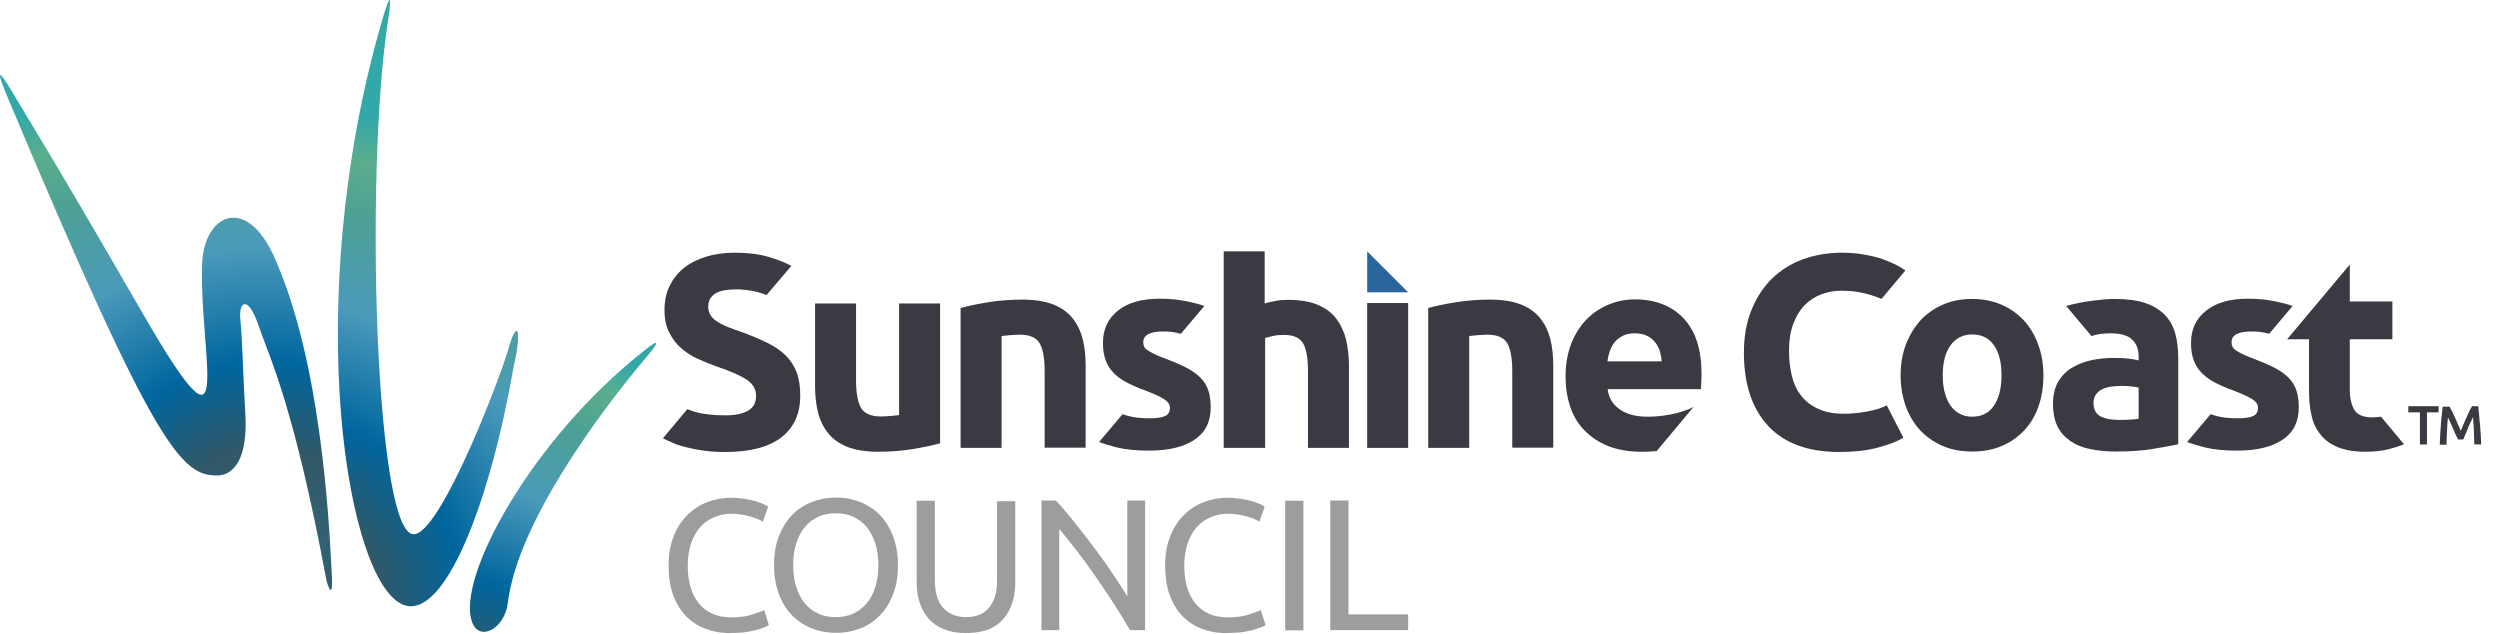 <svg width="627" height="159" viewBox="0 0 627 159" fill="none" xmlns="http://www.w3.org/2000/svg">
<path d="M127.297 88.282C123.698 99.479 109.131 136.381 103.133 133.868C94.05 130.155 91.651 44.068 97.135 6.365C98.163 0.081 98.392 -3.803 95.65 5.737C75.313 76.229 86.967 147.806 101.705 151.862C111.531 154.604 122.727 127.013 128.897 91.595C131.01 82.455 129.639 79.428 127.297 88.282Z" fill="url(#paint0_radial_741_8108)"/>
<path d="M69.715 66.632C62.46 48.009 51.092 53.493 50.692 66.232C49.949 89.425 59.432 119.472 36.239 79.371C11.904 37.212 6.706 29.272 3.164 23.217C-0.435 17.162 -1.063 17.333 1.793 24.131C39.096 113.017 45.551 119.415 54.634 119.244C58.747 119.13 62.117 114.845 61.546 104.163C60.917 93.481 60.803 85.14 60.289 80.228C59.775 75.258 62.346 74.23 64.802 81.541C67.258 88.911 73.542 100.735 81.939 145.921C82.91 149.006 83.539 148.835 83.196 143.751C82.853 138.666 81.597 94.852 69.715 66.632Z" fill="url(#paint1_radial_741_8108)"/>
<path d="M127.355 151.292C129.64 131.812 149.463 104.506 162.373 89.254C165.058 86.112 165.915 84.341 161.345 88.111C133.182 110.333 114.388 145.065 118.387 155.976C120.215 161.117 126.556 157.69 127.355 151.292Z" fill="url(#paint2_radial_741_8108)"/>
<path d="M512.49 94.109C512.49 96.965 512.09 99.593 511.233 101.935C510.434 104.334 509.177 106.333 507.635 107.99C506.035 109.647 504.207 110.96 501.979 111.874C499.808 112.788 497.352 113.245 494.61 113.245C491.868 113.245 489.469 112.788 487.298 111.874C485.127 110.96 483.242 109.647 481.643 107.99C480.1 106.333 478.844 104.277 477.987 101.935C477.13 99.535 476.673 96.965 476.673 94.109C476.673 91.252 477.13 88.624 478.044 86.282C478.958 83.94 480.215 81.941 481.757 80.227C483.356 78.571 485.242 77.257 487.412 76.343C489.583 75.429 491.982 74.972 494.553 74.972C497.124 74.972 499.58 75.429 501.808 76.343C503.979 77.257 505.864 78.571 507.463 80.227C509.006 81.884 510.262 83.883 511.119 86.282C512.033 88.624 512.49 91.252 512.49 94.109ZM501.979 94.109C501.979 90.909 501.351 88.396 500.094 86.625C498.837 84.797 497.009 83.883 494.667 83.883C492.325 83.883 490.497 84.797 489.183 86.625C487.869 88.453 487.241 90.967 487.241 94.109C487.241 97.25 487.869 99.821 489.183 101.706C490.497 103.591 492.325 104.505 494.667 104.505C497.009 104.505 498.837 103.591 500.094 101.706C501.351 99.821 501.979 97.308 501.979 94.109Z" fill="#3B3A42"/>
<path d="M530.369 74.972C533.454 74.972 535.967 75.314 538.024 76C540.08 76.685 541.68 77.714 542.937 78.97C544.193 80.284 545.05 81.827 545.564 83.712C546.078 85.54 546.307 87.653 546.307 89.881V111.417C544.822 111.76 542.765 112.103 540.137 112.56C537.51 113.017 534.311 113.245 530.54 113.245C528.198 113.245 526.028 113.017 524.142 112.617C522.2 112.217 520.544 111.532 519.173 110.561C517.802 109.589 516.716 108.39 515.974 106.847C515.231 105.305 514.888 103.42 514.888 101.249C514.888 99.078 515.345 97.308 516.145 95.822C517.002 94.337 518.144 93.137 519.572 92.281C521.001 91.424 522.657 90.738 524.485 90.338C526.313 89.938 528.255 89.767 530.255 89.767C531.626 89.767 532.768 89.824 533.854 89.938C534.882 90.053 535.739 90.224 536.367 90.395V89.424C536.367 87.653 535.853 86.225 534.768 85.197C533.682 84.112 531.854 83.597 529.227 83.597C527.456 83.597 525.799 83.826 524.542 84.283L518.201 76.743C518.773 76.571 519.572 76.343 520.486 76.171C521.4 75.943 522.372 75.771 523.457 75.6C524.542 75.429 525.628 75.314 526.827 75.2C527.97 75.029 529.169 74.972 530.369 74.972ZM531.226 105.305C532.254 105.305 533.225 105.305 534.139 105.248C535.053 105.191 535.796 105.134 536.367 105.019V97.193C535.967 97.079 535.339 97.022 534.482 96.908C533.625 96.793 532.883 96.793 532.197 96.793C531.226 96.793 530.312 96.85 529.455 96.965C528.598 97.079 527.856 97.308 527.17 97.65C526.542 97.993 526.028 98.393 525.628 98.964C525.285 99.535 525.056 100.221 525.056 101.021C525.056 102.62 525.628 103.763 526.713 104.391C527.856 104.962 529.341 105.305 531.226 105.305Z" fill="#3B3A42"/>
<path d="M573.615 85.083L589.325 66.346V75.601H600.007V85.083H589.325V97.708C589.325 99.822 589.724 101.535 590.467 102.792C591.21 104.049 592.752 104.677 594.98 104.677C596.065 104.677 597.151 104.506 597.151 104.506L602.92 111.418C601.721 111.932 600.35 112.332 598.807 112.732C597.322 113.075 595.494 113.303 593.266 113.303C590.467 113.303 588.182 112.903 586.354 112.161C584.526 111.418 583.098 110.39 582.013 109.019C580.927 107.705 580.127 106.048 579.728 104.163C579.271 102.278 579.099 100.164 579.099 97.822V85.083H573.615Z" fill="#3B3A42"/>
<path d="M472.504 101.992C471.762 102.335 470.905 102.62 469.934 102.849C468.963 103.077 467.877 103.306 466.621 103.477C465.364 103.648 463.993 103.763 462.393 103.763C459.88 103.763 457.766 103.363 456.052 102.563C454.282 101.763 452.853 100.678 451.768 99.307C450.683 97.936 449.883 96.279 449.426 94.394C448.969 92.509 448.683 90.395 448.683 88.225C448.683 85.483 449.026 83.084 449.769 81.198C450.511 79.256 451.482 77.657 452.682 76.457C453.882 75.257 455.31 74.343 456.909 73.772C458.509 73.201 459.994 72.915 461.879 72.915C464.336 72.915 466.106 73.144 468.449 73.772C469.705 74.115 470.848 74.515 471.876 74.972C472.961 73.715 477.874 67.831 477.874 67.831C477.189 67.374 476.275 66.746 474.904 66.117C474.047 65.718 473.076 65.318 471.819 64.861C470.562 64.461 469.134 64.118 467.477 63.832C465.821 63.547 463.993 63.375 461.936 63.375C458.452 63.375 455.196 63.947 452.168 65.032C449.197 66.117 446.57 67.774 444.399 69.888C442.228 72.001 440.514 74.686 439.258 77.771C438.001 80.856 437.373 84.397 437.373 88.396C437.373 96.394 439.429 102.506 443.485 106.847C447.541 111.189 453.482 113.36 461.308 113.36C464.964 113.36 468.163 113.017 470.905 112.274C473.647 111.532 475.818 110.732 477.36 109.761L473.19 101.649C473.019 101.763 472.79 101.878 472.504 101.992Z" fill="#3B3A42"/>
<path d="M561.106 104.906C562.991 104.906 564.305 104.735 565.104 104.335C565.904 103.992 566.304 103.25 566.304 102.221C566.304 101.422 565.79 100.679 564.762 100.051C563.733 99.422 562.191 98.737 560.134 97.937C558.535 97.366 557.05 96.737 555.736 96.052C554.422 95.424 553.337 94.624 552.365 93.71C551.451 92.796 550.709 91.767 550.252 90.511C549.738 89.254 549.509 87.769 549.509 85.998C549.509 82.57 550.766 79.885 553.337 77.886C555.85 75.887 559.335 74.916 563.79 74.916C566.018 74.916 568.132 75.087 570.131 75.487C572.131 75.887 573.787 76.287 574.987 76.744L569.103 83.713C567.161 83.199 566.304 83.142 564.533 83.142C561.277 83.142 559.677 84.056 559.677 85.826C559.677 86.226 559.735 86.626 559.906 86.912C560.02 87.255 560.306 87.54 560.706 87.826C561.106 88.112 561.677 88.454 562.419 88.797C563.105 89.14 564.019 89.54 565.161 89.939C567.389 90.796 569.274 91.596 570.76 92.396C572.245 93.196 573.387 94.11 574.244 95.024C575.101 95.938 575.672 97.023 576.015 98.165C576.358 99.308 576.529 100.622 576.529 102.164C576.529 105.763 575.215 108.448 572.473 110.276C569.789 112.104 565.961 113.018 561.048 113.018C557.792 113.018 555.165 112.732 552.994 112.218C550.88 111.647 549.338 111.19 548.538 110.847L554.422 103.878C556.993 104.792 559.335 104.906 561.106 104.906Z" fill="#3B3A42"/>
<path d="M342.889 63.033V73.315H353.171L342.889 63.033Z" fill="#2A659D"/>
<path d="M192.248 74.001C190.306 73.144 187.164 72.573 184.879 72.573C182.308 72.573 180.423 72.915 179.338 73.658C178.195 74.4 177.624 75.486 177.624 76.914C177.624 77.771 177.853 78.513 178.253 79.142C178.652 79.713 179.224 80.284 180.023 80.741C180.766 81.255 181.68 81.655 182.651 82.055C183.622 82.455 184.765 82.855 185.964 83.255C188.478 84.169 190.592 85.083 192.477 85.997C194.305 86.911 195.847 87.939 197.047 89.139C198.246 90.338 199.16 91.709 199.789 93.366C200.417 94.966 200.703 96.908 200.703 99.25C200.703 103.706 199.16 107.19 196.018 109.647C192.877 112.103 188.192 113.36 181.851 113.36C179.738 113.36 177.796 113.245 176.139 112.96C174.425 112.731 172.94 112.389 171.626 112.046C170.312 111.703 169.17 111.303 168.256 110.846C167.285 110.446 166.942 110.275 166.256 109.932L172.369 102.62C172.369 102.62 172.94 102.849 174.14 103.249C176.253 103.877 178.824 104.163 181.851 104.163C183.394 104.163 184.593 104.048 185.622 103.763C186.593 103.534 187.393 103.191 188.021 102.734C188.592 102.277 189.049 101.763 189.278 101.192C189.506 100.621 189.62 99.935 189.62 99.193C189.62 97.65 188.878 96.337 187.393 95.308C185.907 94.28 183.394 93.138 179.795 91.938C178.253 91.367 176.653 90.738 175.111 90.053C173.568 89.367 172.14 88.453 170.883 87.368C169.627 86.282 168.656 84.969 167.856 83.426C167.056 81.884 166.656 79.999 166.656 77.771C166.656 75.543 167.056 73.544 167.913 71.773C168.77 70.002 169.912 68.517 171.455 67.26C172.997 66.003 174.825 65.089 176.996 64.404C179.167 63.718 181.623 63.375 184.308 63.375C187.507 63.375 190.306 63.718 192.648 64.404C194.99 65.089 196.932 65.832 198.475 66.689L192.248 74.001Z" fill="#3B3A42"/>
<path d="M288.218 104.906C290.103 104.906 291.417 104.735 292.217 104.335C293.017 103.992 293.417 103.25 293.417 102.221C293.417 101.422 292.903 100.679 291.874 100.051C290.846 99.422 289.304 98.737 287.247 97.937C285.648 97.366 284.163 96.737 282.849 96.052C281.535 95.424 280.392 94.624 279.478 93.71C278.564 92.796 277.822 91.767 277.365 90.511C276.851 89.254 276.622 87.769 276.622 85.998C276.622 82.57 277.879 79.885 280.392 77.886C282.906 75.887 286.39 74.916 290.846 74.916C293.074 74.916 295.188 75.087 297.187 75.487C299.243 75.887 300.843 76.287 302.043 76.744L296.159 83.713C294.216 83.199 293.302 83.142 291.589 83.142C288.39 83.142 286.733 84.056 286.733 85.826C286.733 86.226 286.79 86.626 286.962 86.912C287.076 87.255 287.361 87.54 287.818 87.826C288.218 88.112 288.79 88.454 289.532 88.797C290.218 89.14 291.132 89.54 292.274 89.939C294.559 90.796 296.387 91.596 297.872 92.396C299.358 93.196 300.5 94.11 301.357 95.024C302.214 95.938 302.785 97.023 303.128 98.165C303.471 99.308 303.642 100.622 303.642 102.164C303.642 105.763 302.328 108.448 299.586 110.276C296.901 112.104 293.074 113.018 288.161 113.018C284.962 113.018 282.277 112.732 280.107 112.218C277.936 111.647 276.451 111.19 275.651 110.847L281.535 103.878C284.048 104.792 286.447 104.906 288.218 104.906Z" fill="#3B3A42"/>
<path d="M306.9 112.331V63.033H317.182V76.114C317.868 75.886 318.782 75.657 319.867 75.486C320.953 75.257 321.981 75.2 323.009 75.2C325.98 75.2 328.436 75.6 330.378 76.4C332.321 77.2 333.92 78.342 335.063 79.827C336.205 81.313 337.062 83.084 337.576 85.083C338.033 87.082 338.319 89.367 338.319 91.824V112.331H328.036V93.08C328.036 89.767 327.636 87.425 326.779 86.054C325.923 84.683 324.38 83.998 322.038 83.998C321.124 83.998 320.267 84.055 319.467 84.226C318.668 84.397 317.925 84.569 317.297 84.74V112.331H306.9Z" fill="#3B3A42"/>
<path d="M353.171 112.331H342.889V75.999H353.171V112.331Z" fill="#3B3A42"/>
<path d="M358.196 77.256C359.967 76.742 362.195 76.285 364.994 75.828C367.736 75.371 370.65 75.142 373.677 75.142C376.705 75.142 379.333 75.542 381.389 76.342C383.446 77.142 385.045 78.284 386.245 79.769C387.444 81.255 388.301 83.026 388.815 85.025C389.329 87.024 389.558 89.309 389.558 91.766V112.274H379.275V93.022C379.275 89.709 378.818 87.367 377.962 85.996C377.105 84.625 375.448 83.94 373.049 83.94C372.306 83.94 371.506 83.997 370.707 84.054C369.85 84.111 369.164 84.225 368.479 84.282V112.331H358.196V77.256Z" fill="#3B3A42"/>
<path d="M240.917 77.256C242.688 76.742 244.916 76.285 247.715 75.828C250.457 75.371 253.37 75.142 256.398 75.142C259.425 75.142 262.053 75.542 264.11 76.342C266.166 77.142 267.766 78.284 268.965 79.77C270.165 81.255 271.022 83.026 271.536 85.025C272.05 87.025 272.279 89.309 272.279 91.766V112.274H261.996V93.023C261.996 89.709 261.539 87.367 260.682 85.996C259.825 84.625 258.169 83.94 255.769 83.94C255.027 83.94 254.227 83.997 253.427 84.054C252.57 84.111 251.885 84.225 251.199 84.282V112.331H240.917V77.256Z" fill="#3B3A42"/>
<path d="M235.72 111.188C233.949 111.702 231.721 112.159 228.979 112.616C226.237 113.073 223.323 113.302 220.296 113.302C217.268 113.302 214.64 112.902 212.584 112.102C210.527 111.302 208.928 110.16 207.728 108.674C206.529 107.189 205.672 105.475 205.158 103.419C204.644 101.42 204.415 99.135 204.415 96.678V76.113H214.698V95.364C214.698 98.677 215.155 101.02 216.011 102.391C216.868 103.762 218.525 104.447 220.924 104.447C221.667 104.447 222.467 104.39 223.266 104.333C224.066 104.276 224.809 104.162 225.494 104.104V76.113H235.777V111.188H235.72Z" fill="#3B3A42"/>
<path d="M411.777 113.303C412.977 113.303 414.233 113.246 415.49 113.131L424.744 102.049C422.973 103.02 420.574 103.649 418.746 103.991C416.918 104.334 415.09 104.506 413.205 104.506C410.235 104.506 407.892 103.877 406.179 102.62C404.408 101.364 403.437 99.707 403.208 97.593H426.572C426.629 97.022 426.687 96.394 426.687 95.708C426.744 95.023 426.744 94.337 426.744 93.766C426.744 87.654 425.258 83.027 422.231 79.828C419.26 76.686 415.147 75.086 410.006 75.086C407.778 75.086 405.665 75.486 403.551 76.343C401.437 77.2 399.609 78.399 398.01 79.999C396.41 81.598 395.096 83.655 394.125 86.054C393.154 88.453 392.64 91.31 392.64 94.509C392.64 97.194 393.04 99.65 393.783 101.935C394.525 104.22 395.725 106.219 397.324 107.876C398.924 109.533 400.923 110.904 403.322 111.875C405.665 112.789 408.464 113.303 411.777 113.303ZM403.78 87.939C404.065 87.082 404.522 86.34 405.036 85.711C405.607 85.083 406.293 84.569 407.093 84.169C407.892 83.769 408.921 83.598 410.063 83.598C411.263 83.598 412.234 83.826 413.091 84.226C413.891 84.626 414.576 85.14 415.09 85.826C415.604 86.454 416.004 87.197 416.29 88.053C416.518 88.91 416.69 89.71 416.747 90.624H403.151C403.265 89.653 403.494 88.796 403.78 87.939Z" fill="#3B3A42"/>
<path d="M182.994 158.774C180.709 158.774 178.652 158.374 176.767 157.631C174.882 156.888 173.282 155.803 171.911 154.375C170.597 152.947 169.512 151.176 168.769 149.062C168.027 146.949 167.684 144.549 167.684 141.807C167.684 139.065 168.084 136.666 168.941 134.553C169.741 132.439 170.883 130.668 172.311 129.24C173.739 127.812 175.339 126.726 177.224 125.984C179.109 125.241 181.108 124.841 183.222 124.841C184.593 124.841 185.793 124.956 186.878 125.127C187.963 125.298 188.877 125.527 189.677 125.755C190.477 125.984 191.105 126.269 191.619 126.498C192.134 126.726 192.476 126.955 192.648 127.069L191.334 130.839C191.048 130.668 190.648 130.44 190.134 130.211C189.62 129.983 188.992 129.754 188.306 129.583C187.621 129.354 186.878 129.183 186.078 129.069C185.279 128.954 184.479 128.84 183.679 128.84C181.965 128.84 180.423 129.126 179.052 129.754C177.681 130.325 176.481 131.182 175.51 132.325C174.539 133.467 173.796 134.838 173.282 136.438C172.768 138.037 172.483 139.865 172.483 141.865C172.483 143.864 172.711 145.578 173.168 147.177C173.625 148.777 174.311 150.148 175.225 151.29C176.139 152.433 177.281 153.29 178.652 153.918C180.023 154.546 181.623 154.832 183.393 154.832C185.507 154.832 187.221 154.603 188.592 154.146C189.963 153.689 190.991 153.347 191.677 153.004L192.819 156.774C192.591 156.946 192.191 157.117 191.677 157.345C191.105 157.574 190.42 157.802 189.563 158.031C188.706 158.259 187.735 158.431 186.592 158.602C185.564 158.659 184.307 158.774 182.994 158.774Z" fill="#9D9DA0"/>
<path d="M194.132 141.751C194.132 138.951 194.532 136.495 195.389 134.381C196.245 132.268 197.331 130.497 198.759 129.069C200.187 127.641 201.844 126.555 203.729 125.87C205.614 125.127 207.613 124.784 209.727 124.784C211.841 124.784 213.783 125.127 215.668 125.87C217.496 126.612 219.153 127.641 220.581 129.069C222.009 130.497 223.094 132.268 223.951 134.381C224.751 136.495 225.208 138.951 225.208 141.751C225.208 144.55 224.808 147.006 223.951 149.12C223.151 151.233 222.009 153.004 220.581 154.432C219.153 155.86 217.553 156.946 215.668 157.631C213.783 158.374 211.841 158.717 209.727 158.717C207.613 158.717 205.614 158.374 203.729 157.631C201.844 156.946 200.187 155.86 198.759 154.432C197.331 153.004 196.188 151.233 195.389 149.12C194.589 147.006 194.132 144.55 194.132 141.751ZM198.93 141.751C198.93 143.693 199.159 145.521 199.673 147.12C200.187 148.72 200.873 150.091 201.787 151.233C202.701 152.376 203.843 153.233 205.157 153.861C206.471 154.489 207.956 154.775 209.613 154.775C211.269 154.775 212.755 154.489 214.068 153.861C215.382 153.233 216.468 152.376 217.439 151.233C218.353 150.091 219.095 148.72 219.552 147.12C220.067 145.521 220.295 143.693 220.295 141.751C220.295 139.808 220.067 137.98 219.552 136.381C219.038 134.781 218.353 133.41 217.439 132.268C216.525 131.125 215.382 130.268 214.068 129.64C212.755 129.012 211.269 128.726 209.613 128.726C207.956 128.726 206.471 129.012 205.157 129.64C203.843 130.268 202.701 131.125 201.787 132.268C200.873 133.41 200.13 134.781 199.673 136.381C199.159 138.037 198.93 139.808 198.93 141.751Z" fill="#9D9DA0"/>
<path d="M242.232 158.774C240.118 158.774 238.233 158.431 236.691 157.803C235.149 157.175 233.835 156.261 232.864 155.118C231.892 153.976 231.093 152.605 230.636 151.062C230.122 149.52 229.893 147.806 229.893 145.978V125.584H234.463V145.464C234.463 148.72 235.206 151.062 236.634 152.547C238.062 154.033 239.947 154.775 242.289 154.775C243.432 154.775 244.517 154.604 245.431 154.261C246.402 153.918 247.202 153.347 247.887 152.605C248.573 151.862 249.087 150.891 249.487 149.748C249.887 148.549 250.058 147.178 250.058 145.578V125.699H254.628V146.092C254.628 147.92 254.4 149.577 253.886 151.176C253.371 152.719 252.629 154.09 251.658 155.232C250.629 156.375 249.373 157.289 247.83 157.917C246.231 158.431 244.403 158.774 242.232 158.774Z" fill="#9D9DA0"/>
<path d="M283.421 158.032C282.736 156.889 281.936 155.575 281.079 154.147C280.165 152.719 279.251 151.234 278.223 149.691C277.195 148.149 276.109 146.55 275.024 144.95C273.939 143.351 272.796 141.808 271.711 140.323C270.625 138.838 269.54 137.467 268.512 136.153C267.483 134.839 266.512 133.696 265.655 132.668V158.032H261.2V125.528H264.799C266.284 127.07 267.826 128.898 269.483 131.012C271.139 133.068 272.796 135.239 274.453 137.41C276.109 139.637 277.652 141.751 279.08 143.922C280.508 146.035 281.765 147.921 282.736 149.577V125.528H287.192V158.032H283.421Z" fill="#9D9DA0"/>
<path d="M307.469 158.774C305.184 158.774 303.128 158.374 301.243 157.631C299.357 156.888 297.758 155.803 296.444 154.375C295.073 152.947 294.045 151.176 293.302 149.062C292.56 146.949 292.217 144.549 292.217 141.807C292.217 139.065 292.617 136.666 293.474 134.553C294.273 132.439 295.416 130.668 296.844 129.24C298.272 127.812 299.872 126.726 301.757 125.984C303.642 125.241 305.641 124.841 307.755 124.841C309.069 124.841 310.325 124.956 311.411 125.127C312.496 125.298 313.41 125.527 314.21 125.755C315.01 125.984 315.638 126.269 316.152 126.498C316.666 126.726 317.009 126.955 317.18 127.069L315.867 130.839C315.581 130.668 315.181 130.44 314.667 130.211C314.153 129.983 313.524 129.754 312.839 129.583C312.153 129.354 311.411 129.183 310.611 129.069C309.811 128.954 309.012 128.84 308.212 128.84C306.498 128.84 304.956 129.126 303.585 129.754C302.214 130.325 301.014 131.182 300.043 132.325C299.072 133.467 298.329 134.838 297.815 136.438C297.301 138.037 297.015 139.865 297.015 141.865C297.015 143.864 297.244 145.578 297.701 147.177C298.158 148.777 298.843 150.148 299.757 151.29C300.671 152.433 301.814 153.29 303.185 153.918C304.556 154.546 306.098 154.832 307.926 154.832C310.04 154.832 311.754 154.603 313.125 154.146C314.496 153.689 315.524 153.347 316.209 153.004L317.409 156.774C317.18 156.946 316.781 157.117 316.209 157.345C315.638 157.574 314.953 157.802 314.096 158.031C313.239 158.259 312.268 158.431 311.125 158.602C309.983 158.659 308.783 158.774 307.469 158.774Z" fill="#9D9DA0"/>
<path d="M322.323 125.584H326.893V158.089H322.323V125.584Z" fill="#9D9DA0"/>
<path d="M353.168 154.09V158.032H333.631V125.528H338.201V154.09H353.168Z" fill="#9D9DA0"/>
<path d="M611.6 101.878V103.42H608.687V111.475H606.916V103.42H604.002V101.878H611.6Z" fill="#3B3A42"/>
<path d="M614.283 101.878C614.512 102.22 614.683 102.677 614.969 103.134C615.197 103.648 615.483 104.163 615.711 104.734C615.997 105.305 616.225 105.876 616.454 106.448C616.739 107.019 616.968 107.533 617.139 108.047C617.368 107.59 617.596 107.019 617.825 106.448C618.053 105.876 618.339 105.305 618.567 104.734C618.853 104.163 619.082 103.648 619.31 103.134C619.539 102.62 619.767 102.22 619.996 101.878H621.538C621.595 102.563 621.709 103.306 621.766 104.105C621.823 104.905 621.881 105.705 621.995 106.505C622.052 107.304 622.109 108.161 622.166 109.018C622.223 109.875 622.281 110.675 622.281 111.475H620.567C620.51 110.332 620.453 109.19 620.453 108.047C620.395 106.847 620.338 105.762 620.224 104.62C620.11 104.848 619.996 105.077 619.881 105.362C619.767 105.648 619.596 105.991 619.424 106.333C619.253 106.676 619.082 107.019 618.967 107.419C618.796 107.819 618.682 108.161 618.51 108.504C618.339 108.847 618.225 109.19 618.11 109.475C617.996 109.761 617.882 110.046 617.768 110.218H616.454C616.397 109.989 616.282 109.761 616.111 109.475C615.997 109.19 615.825 108.847 615.654 108.504C615.483 108.161 615.368 107.819 615.197 107.419C615.026 107.076 614.854 106.676 614.74 106.39C614.569 106.048 614.454 105.705 614.283 105.419C614.169 105.134 614.055 104.848 613.94 104.677C613.826 105.762 613.769 106.905 613.712 108.104C613.655 109.304 613.598 110.446 613.598 111.532H611.884C611.941 110.732 611.941 109.932 611.998 109.075C612.055 108.218 612.112 107.419 612.169 106.562C612.227 105.705 612.284 104.905 612.398 104.163C612.455 103.363 612.569 102.677 612.626 101.992H614.283V101.878Z" fill="#3B3A42"/>
<defs>
<radialGradient id="paint0_radial_741_8108" cx="0" cy="0" r="1" gradientUnits="userSpaceOnUse" gradientTransform="translate(68.716 151.793) rotate(-21.18) scale(124.944 124.944)">
<stop stop-color="#008683"/>
<stop offset="0.11" stop-color="#316273"/>
<stop offset="0.21" stop-color="#315867"/>
<stop offset="0.38" stop-color="#00669E"/>
<stop offset="0.61" stop-color="#4B9ABA"/>
<stop offset="0.8" stop-color="#4DA194"/>
<stop offset="0.91" stop-color="#5AAD8C"/>
<stop offset="1" stop-color="#33A8A9"/>
</radialGradient>
<radialGradient id="paint1_radial_741_8108" cx="0" cy="0" r="1" gradientUnits="userSpaceOnUse" gradientTransform="translate(66.037 138.476) rotate(-12.97) scale(124.944 124.944)">
<stop stop-color="#008683"/>
<stop offset="0.11" stop-color="#316273"/>
<stop offset="0.21" stop-color="#315867"/>
<stop offset="0.38" stop-color="#00669E"/>
<stop offset="0.61" stop-color="#4B9ABA"/>
<stop offset="0.8" stop-color="#4DA194"/>
<stop offset="0.91" stop-color="#5AAD8C"/>
<stop offset="1" stop-color="#33A8A9"/>
</radialGradient>
<radialGradient id="paint2_radial_741_8108" cx="0" cy="0" r="1" gradientUnits="userSpaceOnUse" gradientTransform="translate(106.135 182.161) rotate(-178.5) scale(110.471 103.311)">
<stop stop-color="#008683"/>
<stop offset="0.11" stop-color="#316273"/>
<stop offset="0.21" stop-color="#315867"/>
<stop offset="0.38" stop-color="#00669E"/>
<stop offset="0.61" stop-color="#4B9ABA"/>
<stop offset="0.8" stop-color="#4DA194"/>
<stop offset="0.91" stop-color="#5AAD8C"/>
<stop offset="1" stop-color="#33A8A9"/>
</radialGradient>
</defs>
</svg>
